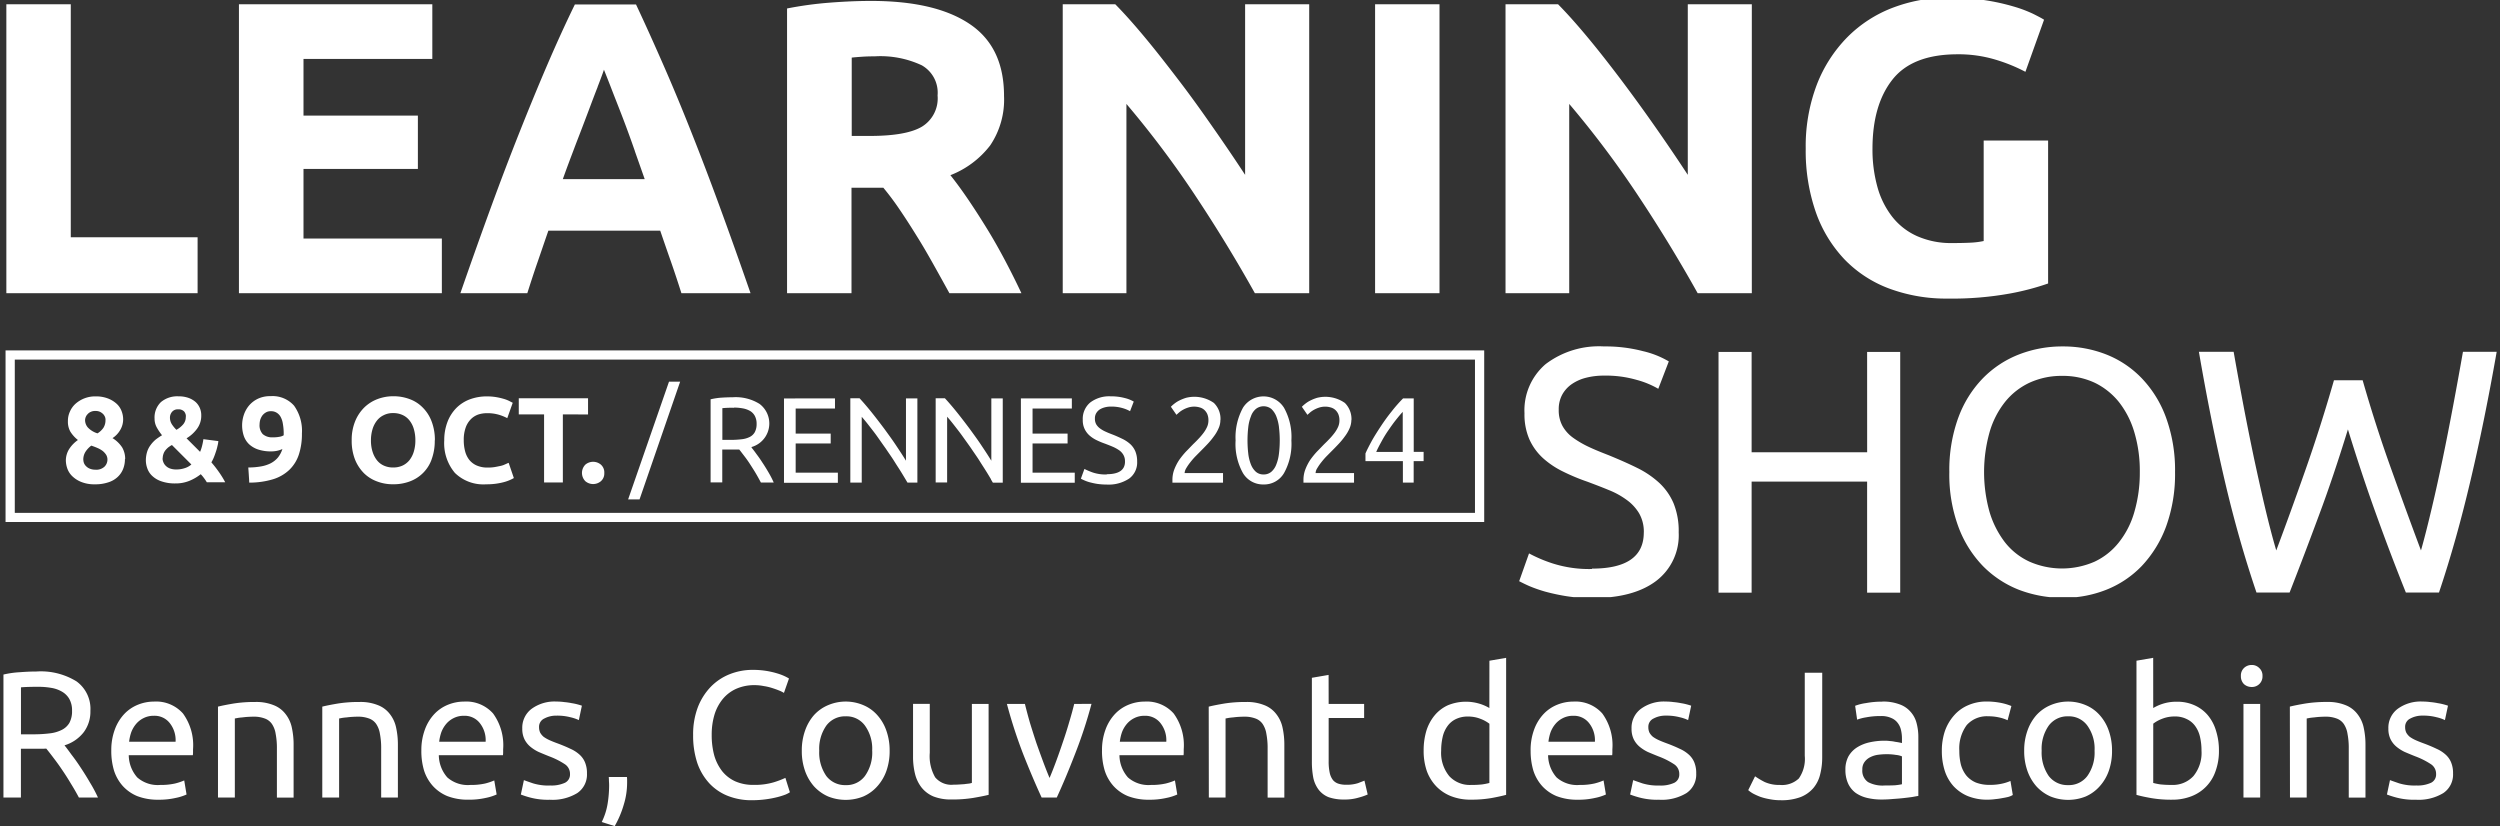 <svg xmlns="http://www.w3.org/2000/svg" xmlns:xlink="http://www.w3.org/1999/xlink" width="314" height="103.766" viewBox="0 0 314 103.766">
  <rect x="0" y="0" width="314" height="103.766" fill="#333333" stroke="none"/>
  <defs>
    <clipPath id="clip-path">
      <rect id="Rectangle_1" data-name="Rectangle 1" width="314" height="75" transform="translate(-0.433 0.302)" fill="#fff"/>
    </clipPath>
  </defs>
  <g id="Groupe_2" data-name="Groupe 2" transform="translate(-77.567 505.698)">
    <g id="LS2024_logo_violet" transform="translate(78 -506)" clip-path="url(#clip-path)">
      <path id="Tracé_1" data-name="Tracé 1" d="M246.136,7.12q-5.663,0-8.171,3.167t-2.517,8.663a17.53,17.53,0,0,0,.621,4.838,10.7,10.7,0,0,0,1.864,3.745,8.208,8.208,0,0,0,3.12,2.427,10.525,10.525,0,0,0,4.364.87c.892,0,1.672-.016,2.309-.048a9.89,9.89,0,0,0,1.688-.209V17.954h8.092V35.907a31.941,31.941,0,0,1-4.667,1.237,40.834,40.834,0,0,1-7.933.659,20.542,20.542,0,0,1-7.343-1.254,15.156,15.156,0,0,1-5.625-3.665,16.57,16.57,0,0,1-3.6-5.915,23.486,23.486,0,0,1-1.276-8A21.746,21.746,0,0,1,228.47,10.9a17.43,17.43,0,0,1,3.839-5.947,16.129,16.129,0,0,1,5.734-3.7A19.6,19.6,0,0,1,245.068,0a28.44,28.44,0,0,1,4.587.337,26.956,26.956,0,0,1,3.537.787,16.22,16.22,0,0,1,2.435.916c.638.321,1.1.562,1.37.739l-2.341,6.542a20.974,20.974,0,0,0-3.807-1.543,16.128,16.128,0,0,0-4.7-.659ZM109.662.418c5.4,0,9.525.964,12.409,2.909s4.3,4.95,4.3,9.033a10.27,10.27,0,0,1-1.737,6.2,11.585,11.585,0,0,1-5,3.745c.732.916,1.481,1.945,2.277,3.118s1.577,2.395,2.358,3.665,1.529,2.6,2.262,3.986,1.4,2.732,2.023,4.05h-9.046q-.979-1.784-2.006-3.617c-.685-1.222-1.37-2.411-2.088-3.552C114.7,28.8,114,27.709,113.3,26.681a34.851,34.851,0,0,0-2.088-2.8h-4V37.129H99.118V1.366A45.488,45.488,0,0,1,104.6.626C106.476.482,108.164.418,109.662.418Zm.478,6.959q-.884,0-1.577.048c-.464.032-.908.064-1.322.112v9.838h2.278c3.042,0,5.225-.386,6.531-1.16a4.16,4.16,0,0,0,1.974-3.922A3.948,3.948,0,0,0,116.033,8.5a12.253,12.253,0,0,0-5.894-1.123ZM25.083,30.1v7.024H1.062V.835H9.154V30.1Zm5.192,7.024V.835H54.564V7.7H38.383v7.12H52.75v6.7H38.383v8.744H55.761v6.863Zm54.284-3.89c.464,1.334.892,2.636,1.29,3.89H94.53Q92.5,31.272,90.676,26.3c-1.211-3.311-2.405-6.445-3.569-9.371q-1.744-4.412-3.472-8.358c-1.147-2.62-2.309-5.208-3.488-7.712H72.469c-1.226,2.507-2.389,5.079-3.52,7.712S66.672,14,65.509,16.925s-2.358,6.06-3.568,9.371-2.5,6.928-3.855,10.833h8.408c.4-1.254.812-2.54,1.276-3.874q.295-.852.584-1.7h0q.391-1.145.785-2.28H83.188q.5,1.463,1.01,2.932h0ZM75.331,11.191h0c.348-.9.612-1.6.786-2.125V9.05c.207.514.493,1.237.844,2.138q.317.829.7,1.8l.527,1.349c.464,1.189.956,2.507,1.465,3.938l.351,1,0,.01,0,.012c.4,1.128.807,2.289,1.234,3.5H70.956c.481-1.357.972-2.654,1.446-3.9v-.008q.116-.3.224-.591c.558-1.431,1.051-2.732,1.5-3.922s.845-2.251,1.2-3.15ZM150.36,24.818q4.038,6.076,7.518,12.312H164.7V.835H156.65V22.261q-1.863-2.845-4-5.9c-1.418-2.041-2.835-4.019-4.285-5.915s-2.851-3.7-4.237-5.369-2.645-3.086-3.791-4.244h-6.594V37.129h8V13.354a122.44,122.44,0,0,1,8.619,11.464ZM172.975.835h8.091V37.129h-8.091Zm33,23.983q4.038,6.076,7.518,12.312h6.8V.835h-8.043V22.261q-1.864-2.845-4-5.9t-4.285-5.915c-1.434-1.9-2.835-3.7-4.222-5.369s-2.644-3.086-3.791-4.244h-6.594V37.129h8V13.354a122.346,122.346,0,0,1,8.617,11.464Zm.749,42.37c0,3.022-2.182,4.532-6.514,4.532l.016.048a15.09,15.09,0,0,1-4.922-.691,17.819,17.819,0,0,1-2.994-1.269L191.071,73.3l.065.032.058.03.013.006h0c.3.153.688.348,1.17.558a17.982,17.982,0,0,0,1.991.691,25.6,25.6,0,0,0,2.627.562,20.1,20.1,0,0,0,3.233.241q5.184,0,8.028-2.137a7.191,7.191,0,0,0,2.851-6.108,9.225,9.225,0,0,0-.638-3.649,7.522,7.522,0,0,0-1.816-2.588,11.666,11.666,0,0,0-2.787-1.881c-1.067-.531-2.246-1.044-3.537-1.575-.908-.354-1.752-.691-2.5-1.044a12.311,12.311,0,0,1-1.991-1.16,4.577,4.577,0,0,1-1.319-1.464,4.085,4.085,0,0,1-.478-2.057,3.791,3.791,0,0,1,.446-1.9,3.924,3.924,0,0,1,1.226-1.334,5.576,5.576,0,0,1,1.8-.787,8.944,8.944,0,0,1,2.23-.257,13.884,13.884,0,0,1,4.125.546,11.08,11.08,0,0,1,2.676,1.109l1.322-3.44a11.393,11.393,0,0,0-3.233-1.286,18.588,18.588,0,0,0-4.906-.595,11.075,11.075,0,0,0-7.327,2.218,7.624,7.624,0,0,0-2.66,6.188,7.81,7.81,0,0,0,.621,3.279,7.215,7.215,0,0,0,1.688,2.331,10.808,10.808,0,0,0,2.532,1.7,25.607,25.607,0,0,0,3.09,1.286c.94.354,1.832.691,2.676,1.044A10.055,10.055,0,0,1,204.59,63.1a5.643,5.643,0,0,1,1.561,1.7,4.652,4.652,0,0,1,.577,2.38Zm28.05-22.68h4.157V74.742h-4.157V60.789H220.267V74.741h-4.157V44.507h4.157v12.6h14.511Zm11.453,8.246A19.255,19.255,0,0,0,245.1,59.6a18.917,18.917,0,0,0,1.131,6.848,14.182,14.182,0,0,0,3.09,4.95,13.018,13.018,0,0,0,4.54,2.989,15.5,15.5,0,0,0,5.509,1,14.533,14.533,0,0,0,5.415-1,12.628,12.628,0,0,0,4.476-2.989,14.6,14.6,0,0,0,3.058-4.95A19.272,19.272,0,0,0,273.45,59.6a19.269,19.269,0,0,0-1.131-6.847,14.12,14.12,0,0,0-3.058-4.95,12.562,12.562,0,0,0-4.475-2.99,14.746,14.746,0,0,0-5.415-1,14.98,14.98,0,0,0-5.509,1,12.873,12.873,0,0,0-4.54,2.99,13.957,13.957,0,0,0-3.09,4.948ZM250.15,64.6a18.583,18.583,0,0,1,0-10,10.983,10.983,0,0,1,1.943-3.809,8.621,8.621,0,0,1,3.09-2.427,9.621,9.621,0,0,1,4.093-.852,9.426,9.426,0,0,1,4.062.852,8.826,8.826,0,0,1,3.058,2.427,11.268,11.268,0,0,1,1.943,3.809,17,17,0,0,1,.685,5,17.561,17.561,0,0,1-.685,5,10.936,10.936,0,0,1-1.945,3.824,8.47,8.47,0,0,1-3.058,2.427,10.186,10.186,0,0,1-8.155,0,8.35,8.35,0,0,1-3.088-2.427A11.819,11.819,0,0,1,250.15,64.6Zm45.013-10.368c-1.2,3.89-2.405,7.507-3.648,10.818q-1.839,4.967-3.679,9.676h-4.157q-2.269-6.678-4-14.1t-3.233-16.137h4.364q.6,3.4,1.243,6.8c.43,2.266.876,4.469,1.322,6.606.464,2.138.908,4.179,1.37,6.124s.924,3.745,1.418,5.417q1.721-4.581,3.648-10.062t3.6-11.315h3.6q1.672,5.835,3.648,11.315,1.959,5.473,3.679,10.062c.464-1.624.908-3.421,1.37-5.369s.908-3.986,1.353-6.124.876-4.34,1.306-6.622.844-4.565,1.243-6.831h4.237q-1.529,8.728-3.282,16.137c-1.163,4.951-2.469,9.645-3.966,14.1h-4.157q-1.887-4.7-3.679-9.676c-1.2-3.313-2.406-6.93-3.6-10.82ZM1.541,44.315H.961V65.866H186.68V44.315Zm.58,20.4V45.469h183.4V64.714ZM15.956,57.96a3.276,3.276,0,0,1-.239,1.27,2.752,2.752,0,0,1-.7,1,3.015,3.015,0,0,1-1.179.66,5.017,5.017,0,0,1-1.624.241,4.424,4.424,0,0,1-1.768-.306,3.473,3.473,0,0,1-1.131-.739,2.513,2.513,0,0,1-.605-.964,3.178,3.178,0,0,1-.174-.964A2.7,2.7,0,0,1,9,56.627a4.14,4.14,0,0,1,1.051-1.061,4.108,4.108,0,0,1-.956-1.061,2.542,2.542,0,0,1-.3-1.334A2.732,2.732,0,0,1,9.044,52a2.836,2.836,0,0,1,.7-.981,3.7,3.7,0,0,1,2.532-.932,4.144,4.144,0,0,1,1.577.273,3.467,3.467,0,0,1,1.083.675,2.417,2.417,0,0,1,.605.916,2.849,2.849,0,0,1,.191,1.012,2.6,2.6,0,0,1-.382,1.366,3,3,0,0,1-.956,1,3.816,3.816,0,0,1,1.226,1.189,2.867,2.867,0,0,1,.366,1.447Zm-5.225.1a1.283,1.283,0,0,0,.079.4,1.116,1.116,0,0,0,.271.4,1.37,1.37,0,0,0,.464.306,1.816,1.816,0,0,0,.7.129,1.5,1.5,0,0,0,1.147-.386,1.246,1.246,0,0,0,.366-.852,1.146,1.146,0,0,0-.159-.627,2.03,2.03,0,0,0-.43-.482,3.035,3.035,0,0,0-.638-.37c-.255-.112-.51-.209-.8-.306a2.923,2.923,0,0,0-.717.754,1.811,1.811,0,0,0-.288,1.031Zm2.787-5.031a.979.979,0,0,0-.064-.354,1.2,1.2,0,0,0-.223-.354,1.5,1.5,0,0,0-.4-.29,1.288,1.288,0,0,0-.589-.112,1.218,1.218,0,0,0-.574.112,1.069,1.069,0,0,0-.4.29,1.049,1.049,0,0,0-.239.369,1.115,1.115,0,0,0-.079.386,1.409,1.409,0,0,0,.348.916,2.763,2.763,0,0,0,1.211.739,2.459,2.459,0,0,0,.749-.707,1.762,1.762,0,0,0,.255-.981Zm5.225,4.019a3.711,3.711,0,0,0-.159,1.036h0a2.987,2.987,0,0,0,.174,1.022,2.348,2.348,0,0,0,.605.949,3.083,3.083,0,0,0,1.147.691,5.114,5.114,0,0,0,1.768.274,4.554,4.554,0,0,0,1.8-.337,5.987,5.987,0,0,0,1.4-.82,4.792,4.792,0,0,1,.43.514c.143.193.255.369.335.5h2.31a11.435,11.435,0,0,0-.8-1.3,15.048,15.048,0,0,0-.94-1.206,4.787,4.787,0,0,0,.318-.643c.1-.241.174-.464.255-.707a5.594,5.594,0,0,0,.191-.691,3.261,3.261,0,0,0,.111-.627l-1.879-.241a6.681,6.681,0,0,1-.159.82,4.822,4.822,0,0,1-.255.771l-1.7-1.7a4.551,4.551,0,0,0,1.322-1.206,2.733,2.733,0,0,0,.525-1.656,2.31,2.31,0,0,0-.174-.932,2.18,2.18,0,0,0-.542-.771,2.838,2.838,0,0,0-.892-.514,3.606,3.606,0,0,0-1.243-.193,3.173,3.173,0,0,0-2.214.723,2.677,2.677,0,0,0-.8,2.074,2.272,2.272,0,0,0,.286,1.125,6.805,6.805,0,0,0,.653.964,8.356,8.356,0,0,0-.781.531,3.81,3.81,0,0,0-.649.692A2.8,2.8,0,0,0,18.744,57.044Zm2.039,1.3a1.282,1.282,0,0,1-.1-.464l.016-.016a1.717,1.717,0,0,1,.111-.595,1.49,1.49,0,0,1,.271-.464,2.532,2.532,0,0,1,.366-.354l.085-.058a2.125,2.125,0,0,1,.329-.2L24.3,58.639a2.249,2.249,0,0,1-.8.45,3.3,3.3,0,0,1-1.115.177,2.212,2.212,0,0,1-.781-.128,1.491,1.491,0,0,1-.525-.337,1.317,1.317,0,0,1-.3-.455Zm2.609-6.365a.971.971,0,0,1,.223.627l-.016.016a1.41,1.41,0,0,1-.348,1,3.074,3.074,0,0,1-.828.659,4.048,4.048,0,0,1-.589-.723,1.538,1.538,0,0,1-.223-.771,1.108,1.108,0,0,1,.271-.771.924.924,0,0,1,.749-.306.961.961,0,0,1,.764.273Zm12.315,4.725a2.994,2.994,0,0,1-.7.225,3.549,3.549,0,0,1-.653.064,5.116,5.116,0,0,1-1.672-.241,3.112,3.112,0,0,1-1.147-.675,2.635,2.635,0,0,1-.653-1.044,4.19,4.19,0,0,1,0-2.6,3.646,3.646,0,0,1,.638-1.173,3.375,3.375,0,0,1,1.115-.87,3.576,3.576,0,0,1,1.624-.337A3.6,3.6,0,0,1,37.2,51.257a5.435,5.435,0,0,1,.986,3.488,8.273,8.273,0,0,1-.382,2.636,4.7,4.7,0,0,1-1.195,1.929A5.157,5.157,0,0,1,34.542,60.5a10.165,10.165,0,0,1-2.979.418c0-.219-.015-.438-.03-.652-.007-.1-.013-.2-.019-.3-.008-.147-.019-.3-.03-.449s-.025-.332-.033-.5a9.191,9.191,0,0,0,1.561-.129,4.432,4.432,0,0,0,1.226-.386,3.022,3.022,0,0,0,.908-.707,3.185,3.185,0,0,0,.589-1.109Zm-1.1-1.479a3.871,3.871,0,0,0,.733-.064,1.478,1.478,0,0,0,.557-.193v-.386a6.842,6.842,0,0,0-.1-1.029,2.569,2.569,0,0,0-.255-.836,1.416,1.416,0,0,0-.493-.562,1.3,1.3,0,0,0-.764-.209,1.176,1.176,0,0,0-.638.161,1.545,1.545,0,0,0-.446.4,2.033,2.033,0,0,0-.255.531,2.392,2.392,0,0,0-.079.562,1.632,1.632,0,0,0,.4,1.222,1.771,1.771,0,0,0,1.306.4Zm19.863,2.783a6.558,6.558,0,0,0,.4-2.395h.016a6.491,6.491,0,0,0-.414-2.395,4.847,4.847,0,0,0-1.115-1.736A4.391,4.391,0,0,0,51.7,50.424a5.7,5.7,0,0,0-2.023-.354,5.53,5.53,0,0,0-1.991.354,4.8,4.8,0,0,0-1.672,1.061,5.138,5.138,0,0,0-1.147,1.736,6.173,6.173,0,0,0-.43,2.395,6.43,6.43,0,0,0,.414,2.395,5.155,5.155,0,0,0,1.119,1.716,4.558,4.558,0,0,0,1.657,1.044,5.518,5.518,0,0,0,2.023.354,5.778,5.778,0,0,0,2.071-.354,4.587,4.587,0,0,0,2.756-2.765Zm-7.422-1a4.7,4.7,0,0,1-.191-1.392,4.776,4.776,0,0,1,.191-1.392,3.247,3.247,0,0,1,.542-1.077,2.349,2.349,0,0,1,.876-.707,2.5,2.5,0,0,1,1.181-.259,2.761,2.761,0,0,1,1.179.241,2.307,2.307,0,0,1,.876.691,3.1,3.1,0,0,1,.542,1.077,4.9,4.9,0,0,1,.191,1.414,4.785,4.785,0,0,1-.191,1.4,3.251,3.251,0,0,1-.542,1.077,2.471,2.471,0,0,1-.876.691,2.762,2.762,0,0,1-1.179.241,2.712,2.712,0,0,1-1.179-.241,2.3,2.3,0,0,1-.876-.691,3.247,3.247,0,0,1-.541-1.075ZM61.3,61.132A5.115,5.115,0,0,1,57.4,59.7a5.774,5.774,0,0,1-1.338-4.083,6.411,6.411,0,0,1,.414-2.347,5.072,5.072,0,0,1,1.115-1.736,4.76,4.76,0,0,1,1.688-1.077,6.14,6.14,0,0,1,2.135-.37,6.986,6.986,0,0,1,1.211.1,8.542,8.542,0,0,1,.956.225,4.072,4.072,0,0,1,.685.273c.087.048.167.088.232.122h0c.068.034.124.062.164.086l-.685,1.929a5.733,5.733,0,0,0-1.131-.45,5.094,5.094,0,0,0-1.466-.174,3.455,3.455,0,0,0-1.067.174,2.473,2.473,0,0,0-.924.595,2.825,2.825,0,0,0-.638,1.044,4.516,4.516,0,0,0-.239,1.559,5.351,5.351,0,0,0,.159,1.366,3,3,0,0,0,.51,1.093,2.451,2.451,0,0,0,.924.723,3.279,3.279,0,0,0,1.385.274,5.327,5.327,0,0,0,.924-.064c.271-.048.51-.1.732-.145a2.533,2.533,0,0,0,.558-.193c.067-.027.132-.058.195-.086h0a2.472,2.472,0,0,1,.252-.107l.653,1.914a5.206,5.206,0,0,1-1.4.547,8.234,8.234,0,0,1-2.1.237Zm12.822-8.776v-2.03h-8.7v2.026H68.6V60.9h2.358V52.35ZM76.162,59.7a1.276,1.276,0,0,1-.43,1.044,1.511,1.511,0,0,1-1.943,0,1.484,1.484,0,0,1,0-2.088,1.511,1.511,0,0,1,1.943,0,1.3,1.3,0,0,1,.433,1.039Zm2.994,3.327H80.59l5.1-14.787h-1.4ZM94.7,56.564l.072.093h0c.136.174.3.382.474.633.255.337.51.691.764,1.093.271.4.526.819.781,1.254a12.092,12.092,0,0,1,.653,1.27H95.833c-.208-.386-.414-.772-.653-1.174s-.478-.771-.717-1.141-.478-.707-.717-1.012l-.256-.334h0c-.136-.179-.262-.348-.381-.486H90.981v4.128H89.515V50.454a8.414,8.414,0,0,1,1.386-.209c.51-.032.971-.048,1.4-.048a5.65,5.65,0,0,1,3.363.836,3.075,3.075,0,0,1-1.018,5.417v.03l.031.041Zm-2.273-5.045a11.6,11.6,0,0,0-1.434.048v3.985h1.051a11.659,11.659,0,0,0,1.37-.081,2.943,2.943,0,0,0,1.019-.29,1.47,1.47,0,0,0,.638-.611,2.135,2.135,0,0,0,.223-1.029,2.087,2.087,0,0,0-.223-1,1.628,1.628,0,0,0-.605-.627,2.889,2.889,0,0,0-.908-.321,6.13,6.13,0,0,0-1.115-.1Zm6.307-1.173V60.922l-.016.016H105.5v-1.27h-5.3V56h4.4V54.761h-4.4V51.609h4.938v-1.27Zm15.514,10.576-.239-.4h0c-.162-.27-.336-.563-.525-.87-.147-.239-.3-.482-.464-.732s-.307-.48-.464-.731c-.194-.312-.406-.619-.619-.928h0c-.138-.2-.278-.406-.415-.612-.366-.513-.715-1.01-1.065-1.508h0c-.266-.378-.532-.719-.791-1.051h0l-.244-.313c-.334-.434-.638-.8-.924-1.125v8.262h-1.433V50.325h1.16q.717.772,1.529,1.784c.542.675,1.067,1.366,1.609,2.088l.174.241h0c.464.638.911,1.252,1.322,1.88.464.691.86,1.3,1.195,1.848V50.337h1.433V60.914h-1.242Zm10.481-.4.13.219.108.18h1.243V50.341h-1.434v7.828c-.334-.546-.732-1.16-1.195-1.848-.41-.629-.859-1.244-1.322-1.881l-.174-.241c-.542-.723-1.067-1.414-1.609-2.088s-1.051-1.27-1.529-1.784h-1.163V60.9h1.439V52.64c.286.321.589.691.924,1.125.081.1.162.209.245.315h0c.259.332.522.673.79,1.051.123.174.249.348.374.522h0c.232.321.464.644.7.986.137.208.278.411.416.612h0c.215.311.425.618.619.928.156.251.311.494.464.731s.314.493.464.732c.189.307.364.6.525.87Zm3.759.4V50.341h6.4v1.268h-4.935v3.15h4.4V56h-4.4v3.664h5.3v1.27h-6.785Zm13.077-2.652q0,1.591-2.293,1.591v.032a5.055,5.055,0,0,1-1.737-.241,9.049,9.049,0,0,1-1.067-.451l-.445,1.222a4.18,4.18,0,0,0,.464.225,4.421,4.421,0,0,0,.7.241l.058.014.072.017a7.715,7.715,0,0,0,.791.161,8.4,8.4,0,0,0,1.147.08,4.657,4.657,0,0,0,2.835-.754,2.5,2.5,0,0,0,1-2.137,3.347,3.347,0,0,0-.223-1.27,2.633,2.633,0,0,0-.638-.916,4.24,4.24,0,0,0-.986-.659c-.366-.174-.781-.37-1.242-.546-.335-.129-.621-.241-.892-.37a3.656,3.656,0,0,1-.7-.409,1.759,1.759,0,0,1-.464-.514,1.428,1.428,0,0,1-.159-.723,1.261,1.261,0,0,1,.159-.659,1.508,1.508,0,0,1,.43-.464,2.324,2.324,0,0,1,.638-.273,2.969,2.969,0,0,1,.781-.1,4.992,4.992,0,0,1,1.466.193,4.291,4.291,0,0,1,.939.386l.464-1.206a4.138,4.138,0,0,0-1.147-.45,6.508,6.508,0,0,0-1.736-.209,3.929,3.929,0,0,0-2.58.771,2.667,2.667,0,0,0-.94,2.17,2.516,2.516,0,0,0,.223,1.141,2.6,2.6,0,0,0,.605.82,3.926,3.926,0,0,0,.892.595,9.568,9.568,0,0,0,1.083.45l.193.074c.26.1.5.193.747.3a4.694,4.694,0,0,1,.8.434,1.788,1.788,0,0,1,.557.595,1.548,1.548,0,0,1,.2.833Zm11.978-5.24a2.442,2.442,0,0,1-.223,1.061,4.762,4.762,0,0,1-.59,1.012,9.092,9.092,0,0,1-.812.981c-.3.321-.605.627-.908.932l-.605.611a9.2,9.2,0,0,0-.638.739,6.2,6.2,0,0,0-.51.739,1.392,1.392,0,0,0-.207.611h4.826v1.206h-6.355v-.337a3.672,3.672,0,0,1,.239-1.334,6.28,6.28,0,0,1,.605-1.174,10.525,10.525,0,0,1,.844-1.044c.162-.163.319-.326.474-.487s.3-.311.449-.464q.383-.362.717-.723a8.112,8.112,0,0,0,.605-.723,3.891,3.891,0,0,0,.43-.739,2.009,2.009,0,0,0,.159-.8,1.978,1.978,0,0,0-.143-.787,1.6,1.6,0,0,0-.382-.531,1.411,1.411,0,0,0-.574-.306,2.427,2.427,0,0,0-.684-.1,2.507,2.507,0,0,0-.8.129,3.482,3.482,0,0,0-.653.29,3.092,3.092,0,0,0-.478.337l-.064.058h0c-.1.088-.185.163-.238.216l-.7-1.012a3.624,3.624,0,0,1,.414-.37,3.53,3.53,0,0,1,.653-.418,5.776,5.776,0,0,1,.844-.337,4.27,4.27,0,0,1,3.488.643,2.8,2.8,0,0,1,.829,2.17Zm2.835-1.511a7.719,7.719,0,0,0-.924,4.1,7.494,7.494,0,0,0,.924,4.1,2.934,2.934,0,0,0,2.58,1.431,2.9,2.9,0,0,0,2.58-1.431,7.531,7.531,0,0,0,.924-4.1,7.531,7.531,0,0,0-.924-4.1,3.043,3.043,0,0,0-5.161,0Zm4.523,2.443a13.781,13.781,0,0,1,.1,1.656,13.585,13.585,0,0,1-.1,1.656,5.2,5.2,0,0,1-.335,1.366,2.261,2.261,0,0,1-.621.916,1.462,1.462,0,0,1-.972.337,1.432,1.432,0,0,1-.971-.337,2.43,2.43,0,0,1-.621-.916,5.363,5.363,0,0,1-.335-1.366,14.343,14.343,0,0,1,0-3.311,5.2,5.2,0,0,1,.335-1.366,2.088,2.088,0,0,1,.621-.932,1.566,1.566,0,0,1,1.943,0,2.64,2.64,0,0,1,.623.931,5.538,5.538,0,0,1,.337,1.363Zm9.095-.932a2.692,2.692,0,0,1-.223,1.061,4.783,4.783,0,0,1-.589,1.012,9.164,9.164,0,0,1-.812.981c-.3.321-.6.627-.908.932l-.605.611h0a9.3,9.3,0,0,0-.638.739,6.259,6.259,0,0,0-.51.739,1.209,1.209,0,0,0-.208.611h4.827v1.206h-6.351v-.337a3.66,3.66,0,0,1,.24-1.334,6.279,6.279,0,0,1,.6-1.174,10.529,10.529,0,0,1,.845-1.044c.161-.162.318-.325.473-.485h0q.226-.235.45-.464.382-.362.716-.723a8.02,8.02,0,0,0,.605-.723,3.866,3.866,0,0,0,.43-.739,2.019,2.019,0,0,0,.159-.8,1.988,1.988,0,0,0-.143-.787,1.616,1.616,0,0,0-.382-.531,1.412,1.412,0,0,0-.574-.306,2.435,2.435,0,0,0-.685-.1,2.51,2.51,0,0,0-.8.129,3.5,3.5,0,0,0-.653.29,3.084,3.084,0,0,0-.478.337l-.064.058c-.1.089-.186.164-.239.217l-.7-1.012a3.676,3.676,0,0,1,.414-.37,3.571,3.571,0,0,1,.653-.418,5.166,5.166,0,0,1,.844-.338,4.271,4.271,0,0,1,3.489.643,2.858,2.858,0,0,1,.828,2.17Zm2.551,2.667c-.319.595-.59,1.109-.781,1.559v.963h4.7v2.7h1.354v-2.7h1.249v-1.16h-1.242V50.341h-1.338A18.693,18.693,0,0,0,175.035,52c-.494.611-.94,1.237-1.354,1.864s-.8,1.238-1.134,1.833Zm3.9-3.664c-.3.318-.595.681-.908,1.076-.287.362-.549.737-.819,1.126l-.089.129a14.453,14.453,0,0,0-.828,1.35l-.022.039c-.246.451-.478.873-.663,1.311h3.329Z" transform="translate(-0.697 0.001)" fill="#fff" fill-rule="evenodd"/>
    </g>
    <path id="Rennes_Couvent_des_Jacobins" data-name="Rennes, Couvent des Jacobins" d="M8.021,11.727q.362.452.9,1.2.565.724,1.153,1.628.588.882,1.153,1.856a17.616,17.616,0,0,1,1,1.876H9.83q-.452-.859-1-1.74-.522-.882-1.063-1.674-.543-.812-1.086-1.515-.522-.7-.95-1.221-.294.023-.611.023H2.548v6.127H.354V2.839A11.65,11.65,0,0,1,2.41,2.545q1.155-.09,2.1-.09A8.507,8.507,0,0,1,9.536,3.7a4.261,4.261,0,0,1,1.74,3.711,4.3,4.3,0,0,1-.837,2.667,4.8,4.8,0,0,1-2.418,1.65ZM4.7,4.377q-1.4,0-2.146.068v5.9H4.108a16.53,16.53,0,0,0,2.035-.116A4.5,4.5,0,0,0,7.659,9.8a2.3,2.3,0,0,0,.972-.882A3.058,3.058,0,0,0,8.97,7.382a2.905,2.905,0,0,0-.339-1.47A2.488,2.488,0,0,0,7.7,4.984a3.9,3.9,0,0,0-1.357-.475A9.5,9.5,0,0,0,4.7,4.377Zm9.2,8.052a7.415,7.415,0,0,1,.452-2.714,5.674,5.674,0,0,1,1.2-1.945,4.866,4.866,0,0,1,1.719-1.153,5.369,5.369,0,0,1,1.99-.384A4.51,4.51,0,0,1,22.9,7.725a6.766,6.766,0,0,1,1.266,4.5v.362a3.1,3.1,0,0,1-.023.384H16.092a4.305,4.305,0,0,0,1.063,2.783,3.892,3.892,0,0,0,2.895.95,8.026,8.026,0,0,0,1.856-.181,7.222,7.222,0,0,0,1.153-.384l.294,1.764a6.258,6.258,0,0,1-1.357.43,9.416,9.416,0,0,1-2.171.226,7.166,7.166,0,0,1-2.667-.452,5.09,5.09,0,0,1-1.832-1.289,5.358,5.358,0,0,1-1.086-1.925,8.547,8.547,0,0,1-.342-2.464Zm8.074-1.154a3.449,3.449,0,0,0-.724-2.329,2.409,2.409,0,0,0-2.013-.928,2.753,2.753,0,0,0-1.289.294,2.912,2.912,0,0,0-.928.724,3.57,3.57,0,0,0-.611,1.04,5.516,5.516,0,0,0-.271,1.2ZM27.3,6.868q.724-.181,1.922-.384a16.631,16.631,0,0,1,2.759-.2,5.812,5.812,0,0,1,2.329.406,3.433,3.433,0,0,1,1.47,1.1,4.107,4.107,0,0,1,.792,1.7,9.906,9.906,0,0,1,.226,2.194v6.606H34.7V12.134a9.342,9.342,0,0,0-.158-1.856,3.025,3.025,0,0,0-.475-1.244,1.856,1.856,0,0,0-.9-.678,3.794,3.794,0,0,0-1.4-.226q-.339,0-.7.023t-.7.068q-.317.023-.588.068l-.362.068v9.929H27.3Zm13.1,0q.724-.181,1.922-.384a16.631,16.631,0,0,1,2.759-.2,5.812,5.812,0,0,1,2.329.406,3.433,3.433,0,0,1,1.47,1.1,4.107,4.107,0,0,1,.79,1.7,9.906,9.906,0,0,1,.226,2.194v6.6h-2.1V12.134a9.341,9.341,0,0,0-.158-1.856,3.025,3.025,0,0,0-.475-1.244,1.856,1.856,0,0,0-.9-.678,3.794,3.794,0,0,0-1.4-.226q-.339,0-.7.023t-.7.068q-.317.023-.588.068l-.362.068v9.929H40.4Zm12.444,5.561A7.415,7.415,0,0,1,53.3,9.715a5.674,5.674,0,0,1,1.2-1.945,4.866,4.866,0,0,1,1.719-1.153,5.369,5.369,0,0,1,1.99-.384,4.51,4.51,0,0,1,3.641,1.493,6.766,6.766,0,0,1,1.266,4.5v.362a3.1,3.1,0,0,1-.023.384H55.037A4.305,4.305,0,0,0,56.1,15.755a3.892,3.892,0,0,0,2.895.95,8.026,8.026,0,0,0,1.856-.181A7.222,7.222,0,0,0,62,16.139L62.3,17.9a6.258,6.258,0,0,1-1.357.43,9.416,9.416,0,0,1-2.171.226,7.166,7.166,0,0,1-2.667-.452,5.09,5.09,0,0,1-1.832-1.289A5.358,5.358,0,0,1,53.184,14.9a8.547,8.547,0,0,1-.342-2.467Zm8.074-1.153a3.449,3.449,0,0,0-.724-2.329,2.409,2.409,0,0,0-2.013-.928,2.753,2.753,0,0,0-1.289.294,2.912,2.912,0,0,0-.928.724,3.57,3.57,0,0,0-.61,1.04,5.515,5.515,0,0,0-.271,1.2ZM68.98,16.77a4.065,4.065,0,0,0,1.9-.339,1.144,1.144,0,0,0,.633-1.086,1.441,1.441,0,0,0-.611-1.221,9.68,9.68,0,0,0-2.013-1.018q-.678-.271-1.312-.543a4.94,4.94,0,0,1-1.063-.678,2.912,2.912,0,0,1-.724-.928,2.964,2.964,0,0,1-.271-1.334,2.964,2.964,0,0,1,1.153-2.465,4.88,4.88,0,0,1,3.144-.928,7.35,7.35,0,0,1,.993.068,8.043,8.043,0,0,1,.929.136,6.358,6.358,0,0,1,.746.158q.339.09.522.158L72.624,8.56A4.971,4.971,0,0,0,71.561,8.2a6.5,6.5,0,0,0-1.74-.2,3.131,3.131,0,0,0-1.538.362,1.138,1.138,0,0,0-.656,1.086,1.6,1.6,0,0,0,.136.678,1.888,1.888,0,0,0,.452.543,4.508,4.508,0,0,0,.769.43q.452.2,1.086.43.837.317,1.493.633a4.224,4.224,0,0,1,1.108.7,2.652,2.652,0,0,1,.724,1,3.484,3.484,0,0,1,.249,1.4,2.8,2.8,0,0,1-1.221,2.465,5.967,5.967,0,0,1-3.438.837,8.655,8.655,0,0,1-2.446-.271,11.565,11.565,0,0,1-1.2-.384l.384-1.809q.362.136,1.153.406a6.655,6.655,0,0,0,2.1.273Zm9.684-1.063a2.918,2.918,0,0,1,.023.362v.339a9.379,9.379,0,0,1-.429,2.8,12.236,12.236,0,0,1-1.131,2.667L75.5,21.359a8.055,8.055,0,0,0,.746-2.352,14.612,14.612,0,0,0,.181-2.216q0-.294-.023-.565,0-.271-.023-.522Zm15.685,2.917a8.031,8.031,0,0,1-3.008-.543A6.4,6.4,0,0,1,89.012,16.5,7.283,7.283,0,0,1,87.5,13.943a10.917,10.917,0,0,1-.522-3.505,9.581,9.581,0,0,1,.588-3.483,7.691,7.691,0,0,1,1.628-2.578,6.838,6.838,0,0,1,2.378-1.583,7.721,7.721,0,0,1,2.895-.543,10.376,10.376,0,0,1,3.1.452,6.357,6.357,0,0,1,.95.362,5.31,5.31,0,0,1,.5.271l-.633,1.809a3.508,3.508,0,0,0-.588-.294q-.384-.158-.882-.317a6.488,6.488,0,0,0-1.063-.249,5.866,5.866,0,0,0-1.153-.116,5.594,5.594,0,0,0-2.239.43,4.632,4.632,0,0,0-1.7,1.244,5.741,5.741,0,0,0-1.086,1.99,8.674,8.674,0,0,0-.362,2.6,9.644,9.644,0,0,0,.317,2.556,5.875,5.875,0,0,0,1,1.99,4.492,4.492,0,0,0,1.628,1.266,5.524,5.524,0,0,0,2.307.452,8.415,8.415,0,0,0,2.51-.317,11.043,11.043,0,0,0,1.493-.565l.565,1.809a3.581,3.581,0,0,1-.565.294,9.322,9.322,0,0,1-1.018.317,12.7,12.7,0,0,1-1.425.271,12.854,12.854,0,0,1-1.763.116Zm17.311-6.219a7.439,7.439,0,0,1-.406,2.533,5.694,5.694,0,0,1-1.153,1.945,5.038,5.038,0,0,1-1.74,1.266,5.93,5.93,0,0,1-4.433,0,5.271,5.271,0,0,1-1.764-1.266,5.9,5.9,0,0,1-1.131-1.945,7.44,7.44,0,0,1-.406-2.533,7.368,7.368,0,0,1,.406-2.51,5.857,5.857,0,0,1,1.131-1.968,5.009,5.009,0,0,1,1.764-1.244,5.656,5.656,0,0,1,4.433,0,4.794,4.794,0,0,1,1.74,1.244A5.657,5.657,0,0,1,111.253,9.9a7.368,7.368,0,0,1,.406,2.51Zm-2.194,0a4.965,4.965,0,0,0-.9-3.144,2.86,2.86,0,0,0-2.42-1.176A2.92,2.92,0,0,0,103.7,9.262a5.056,5.056,0,0,0-.882,3.144,5.157,5.157,0,0,0,.882,3.166,2.941,2.941,0,0,0,2.442,1.153,2.88,2.88,0,0,0,2.42-1.153,5.063,5.063,0,0,0,.908-3.166Zm14.629,5.541q-.724.181-1.922.384a16.219,16.219,0,0,1-2.736.2,5.976,5.976,0,0,1-2.284-.384,3.78,3.78,0,0,1-1.493-1.131,4.549,4.549,0,0,1-.812-1.7,9.042,9.042,0,0,1-.249-2.194v-6.6H116.7v6.151a5.321,5.321,0,0,0,.678,3.073,2.643,2.643,0,0,0,2.284.928q.339,0,.7-.023t.678-.045q.317-.045.565-.068a2.074,2.074,0,0,0,.384-.09V6.526h2.1ZM137.013,6.523a57.66,57.66,0,0,1-2.081,6.332q-1.173,3.033-2.281,5.431h-1.9q-1.108-2.4-2.307-5.428a61.015,61.015,0,0,1-2.056-6.332h2.262q.271,1.108.633,2.375.384,1.244.792,2.488.43,1.221.859,2.378t.812,2.058q.384-.9.812-2.058t.837-2.378q.43-1.244.792-2.488.384-1.266.656-2.375Zm1.321,5.906a7.415,7.415,0,0,1,.452-2.714,5.674,5.674,0,0,1,1.2-1.945A4.866,4.866,0,0,1,141.7,6.617a5.369,5.369,0,0,1,1.99-.384,4.51,4.51,0,0,1,3.641,1.493,6.766,6.766,0,0,1,1.266,4.5v.362a3.1,3.1,0,0,1-.023.384h-8.051a4.305,4.305,0,0,0,1.063,2.783,3.892,3.892,0,0,0,2.895.95,8.026,8.026,0,0,0,1.856-.181,7.222,7.222,0,0,0,1.155-.384l.294,1.764a6.258,6.258,0,0,1-1.357.43,9.416,9.416,0,0,1-2.171.226,7.166,7.166,0,0,1-2.667-.452,5.089,5.089,0,0,1-1.832-1.289,5.357,5.357,0,0,1-1.086-1.922,8.546,8.546,0,0,1-.343-2.467Zm8.074-1.153a3.449,3.449,0,0,0-.724-2.329,2.409,2.409,0,0,0-2.013-.928,2.753,2.753,0,0,0-1.289.294,2.912,2.912,0,0,0-.928.724,3.57,3.57,0,0,0-.611,1.04,5.516,5.516,0,0,0-.271,1.2Zm5.328-4.407q.724-.181,1.922-.384a16.631,16.631,0,0,1,2.759-.2,5.812,5.812,0,0,1,2.329.406,3.433,3.433,0,0,1,1.47,1.108,4.107,4.107,0,0,1,.792,1.7,9.906,9.906,0,0,1,.226,2.194v6.6h-2.1V12.134a9.343,9.343,0,0,0-.158-1.856,3.024,3.024,0,0,0-.475-1.244,1.855,1.855,0,0,0-.9-.678,3.793,3.793,0,0,0-1.4-.226q-.339,0-.7.023t-.7.068q-.317.023-.588.068l-.362.068v9.929h-2.1ZM166.8,6.529h4.455V8.293H166.8v5.428a6.681,6.681,0,0,0,.136,1.47,2.286,2.286,0,0,0,.406.9,1.5,1.5,0,0,0,.678.452,3.007,3.007,0,0,0,.95.136,4.591,4.591,0,0,0,1.515-.2q.588-.226.812-.317l.406,1.74a7.222,7.222,0,0,1-1.108.384,6.031,6.031,0,0,1-1.809.249,5.775,5.775,0,0,1-1.99-.294,2.975,2.975,0,0,1-1.244-.928,3.779,3.779,0,0,1-.678-1.493,10.686,10.686,0,0,1-.181-2.081V3.246l2.1-.362Zm20.191,2.488a4.329,4.329,0,0,0-1.108-.611,4.167,4.167,0,0,0-1.583-.294,3.356,3.356,0,0,0-1.56.339,2.735,2.735,0,0,0-1.04.9,3.711,3.711,0,0,0-.588,1.357,7.6,7.6,0,0,0-.181,1.7,4.6,4.6,0,0,0,1.018,3.189,3.506,3.506,0,0,0,2.714,1.108,12.325,12.325,0,0,0,1.425-.068,7.837,7.837,0,0,0,.9-.181Zm0-7.915,2.1-.362V17.946q-.724.2-1.856.406a14.806,14.806,0,0,1-2.6.2,6.588,6.588,0,0,1-2.442-.43,5.234,5.234,0,0,1-1.856-1.221,5.546,5.546,0,0,1-1.2-1.922,7.708,7.708,0,0,1-.406-2.578,8.63,8.63,0,0,1,.339-2.488,5.726,5.726,0,0,1,1.04-1.945,4.7,4.7,0,0,1,1.651-1.266,5.939,5.939,0,0,1,4.048-.181,5.634,5.634,0,0,1,1.176.522Zm5.176,11.327a7.416,7.416,0,0,1,.452-2.714,5.674,5.674,0,0,1,1.2-1.945,4.866,4.866,0,0,1,1.719-1.153,5.369,5.369,0,0,1,1.99-.384,4.51,4.51,0,0,1,3.641,1.493,6.766,6.766,0,0,1,1.266,4.5v.362a3.1,3.1,0,0,1-.023.384h-8.051a4.305,4.305,0,0,0,1.063,2.783,3.892,3.892,0,0,0,2.895.95,8.026,8.026,0,0,0,1.856-.181,7.223,7.223,0,0,0,1.153-.384l.294,1.764a6.259,6.259,0,0,1-1.357.43,9.416,9.416,0,0,1-2.171.226,7.166,7.166,0,0,1-2.667-.452,5.09,5.09,0,0,1-1.832-1.289A5.358,5.358,0,0,1,192.51,14.9a8.547,8.547,0,0,1-.342-2.467Zm8.074-1.153a3.449,3.449,0,0,0-.724-2.329,2.409,2.409,0,0,0-2.013-.928,2.753,2.753,0,0,0-1.289.294,2.912,2.912,0,0,0-.928.724,3.57,3.57,0,0,0-.611,1.04,5.517,5.517,0,0,0-.27,1.2Zm8.064,5.5a4.065,4.065,0,0,0,1.9-.339,1.144,1.144,0,0,0,.633-1.086,1.442,1.442,0,0,0-.611-1.221,9.68,9.68,0,0,0-2.013-1.018q-.678-.271-1.312-.543a4.938,4.938,0,0,1-1.063-.678,2.911,2.911,0,0,1-.724-.928,2.964,2.964,0,0,1-.271-1.334A2.964,2.964,0,0,1,206,7.159a4.88,4.88,0,0,1,3.143-.928,7.351,7.351,0,0,1,.993.068,8.044,8.044,0,0,1,.93.136,6.36,6.36,0,0,1,.746.158q.339.09.522.158l-.384,1.809a4.971,4.971,0,0,0-1.063-.362,6.5,6.5,0,0,0-1.74-.2,3.131,3.131,0,0,0-1.538.362,1.138,1.138,0,0,0-.656,1.086,1.6,1.6,0,0,0,.136.678,1.888,1.888,0,0,0,.452.543,4.509,4.509,0,0,0,.769.43q.452.2,1.086.43.837.317,1.493.633a4.225,4.225,0,0,1,1.108.7,2.652,2.652,0,0,1,.724,1,3.484,3.484,0,0,1,.244,1.4,2.8,2.8,0,0,1-1.221,2.465,5.967,5.967,0,0,1-3.438.837,8.655,8.655,0,0,1-2.441-.271,11.562,11.562,0,0,1-1.2-.384l.384-1.809q.362.136,1.153.406a6.655,6.655,0,0,0,2.1.273Zm20.484-3.53a8.467,8.467,0,0,1-.249,2.1,4.165,4.165,0,0,1-.837,1.719,4.046,4.046,0,0,1-1.606,1.153,6.676,6.676,0,0,1-2.51.406,7.035,7.035,0,0,1-1.425-.136,7.563,7.563,0,0,1-1.153-.294,8.809,8.809,0,0,1-.9-.406,3.814,3.814,0,0,1-.611-.43l.859-1.74a10.064,10.064,0,0,0,1.221.724,4.448,4.448,0,0,0,1.9.362,3.08,3.08,0,0,0,2.375-.812,4.277,4.277,0,0,0,.746-2.85V2.613h2.194Zm7.734,3.528q.746,0,1.312-.023a6.553,6.553,0,0,0,.972-.136v-3.5a2.536,2.536,0,0,0-.746-.181,6.97,6.97,0,0,0-1.221-.09,8.23,8.23,0,0,0-1.018.068,3.036,3.036,0,0,0-.972.294,1.952,1.952,0,0,0-.724.588,1.5,1.5,0,0,0-.294.972,1.717,1.717,0,0,0,.724,1.583,3.848,3.848,0,0,0,1.968.43ZM236.344,6.23a5.818,5.818,0,0,1,2.126.339,3.227,3.227,0,0,1,1.4.928,3.351,3.351,0,0,1,.769,1.425,6.753,6.753,0,0,1,.226,1.809v7.351q-.271.045-.769.136-.475.068-1.086.136t-1.334.113q-.7.068-1.4.068a7.746,7.746,0,0,1-1.832-.2,4.221,4.221,0,0,1-1.45-.633,3.041,3.041,0,0,1-.95-1.176,4.077,4.077,0,0,1-.339-1.74,3.432,3.432,0,0,1,.384-1.674,3.247,3.247,0,0,1,1.086-1.131,4.975,4.975,0,0,1,1.583-.633,8.632,8.632,0,0,1,1.9-.2,4.963,4.963,0,0,1,.656.045,4,4,0,0,1,.633.09q.317.045.543.09t.317.068v-.59a4.577,4.577,0,0,0-.116-1.018,2.256,2.256,0,0,0-.406-.9,1.922,1.922,0,0,0-.812-.633,2.947,2.947,0,0,0-1.312-.249,9.42,9.42,0,0,0-1.832.158,5.932,5.932,0,0,0-1.153.294l-.249-1.74a6.169,6.169,0,0,1,1.357-.339,11.007,11.007,0,0,1,2.059-.183Zm13.24,12.325a6.485,6.485,0,0,1-2.51-.452,5.161,5.161,0,0,1-1.81-1.267,5.358,5.358,0,0,1-1.086-1.922,8.129,8.129,0,0,1-.362-2.488,7.687,7.687,0,0,1,.384-2.488,5.9,5.9,0,0,1,1.131-1.945A4.862,4.862,0,0,1,247.1,6.7a5.7,5.7,0,0,1,2.352-.475,9.354,9.354,0,0,1,1.583.136,7.282,7.282,0,0,1,1.515.43l-.475,1.787a5.032,5.032,0,0,0-1.108-.362,6.039,6.039,0,0,0-1.312-.136,3.379,3.379,0,0,0-2.714,1.108,4.924,4.924,0,0,0-.928,3.234,6.986,6.986,0,0,0,.2,1.74,3.827,3.827,0,0,0,.678,1.357,3.226,3.226,0,0,0,1.2.882,4.693,4.693,0,0,0,1.764.294,6.681,6.681,0,0,0,1.517-.153,5.541,5.541,0,0,0,1.063-.339l.294,1.764a2.514,2.514,0,0,1-.522.226,7.614,7.614,0,0,1-.769.158,8.044,8.044,0,0,1-.928.136,6.553,6.553,0,0,1-.925.066Zm15.608-6.15a7.439,7.439,0,0,1-.406,2.533,5.694,5.694,0,0,1-1.153,1.945,5.038,5.038,0,0,1-1.74,1.266,5.93,5.93,0,0,1-4.433,0,5.27,5.27,0,0,1-1.764-1.266,5.9,5.9,0,0,1-1.131-1.945,7.44,7.44,0,0,1-.406-2.533,7.367,7.367,0,0,1,.406-2.51A5.856,5.856,0,0,1,255.7,7.928a5.008,5.008,0,0,1,1.764-1.244,5.656,5.656,0,0,1,4.433,0,4.794,4.794,0,0,1,1.74,1.244A5.656,5.656,0,0,1,264.786,9.9a7.367,7.367,0,0,1,.406,2.51Zm-2.194,0a4.965,4.965,0,0,0-.9-3.144,2.86,2.86,0,0,0-2.42-1.176,2.92,2.92,0,0,0-2.442,1.176,5.056,5.056,0,0,0-.882,3.144,5.157,5.157,0,0,0,.882,3.166,2.941,2.941,0,0,0,2.442,1.153,2.88,2.88,0,0,0,2.42-1.153,5.064,5.064,0,0,0,.9-3.166Zm7.368-5.36a5.724,5.724,0,0,1,1.153-.522,5.567,5.567,0,0,1,1.809-.271,5.254,5.254,0,0,1,2.239.452,4.651,4.651,0,0,1,1.674,1.266,5.437,5.437,0,0,1,1.017,1.947,8.129,8.129,0,0,1,.362,2.488,7.34,7.34,0,0,1-.43,2.578,5.132,5.132,0,0,1-3.03,3.144,6.589,6.589,0,0,1-2.442.43,14.806,14.806,0,0,1-2.6-.2q-1.131-.2-1.856-.406V1.1l2.1-.362Zm0,9.408a7.966,7.966,0,0,0,.882.181,12.943,12.943,0,0,0,1.45.068,3.507,3.507,0,0,0,2.714-1.108A4.6,4.6,0,0,0,276.43,12.4a7.6,7.6,0,0,0-.181-1.7,3.711,3.711,0,0,0-.588-1.357,2.693,2.693,0,0,0-1.063-.9,3.219,3.219,0,0,0-1.538-.339,4.167,4.167,0,0,0-1.583.294,4.33,4.33,0,0,0-1.108.611ZM283.8,18.285h-2.1V6.526h2.1ZM282.734,4.4a1.414,1.414,0,0,1-.972-.362,1.376,1.376,0,0,1-.384-1.018,1.3,1.3,0,0,1,.384-1,1.367,1.367,0,0,1,.972-.384,1.29,1.29,0,0,1,.95.384,1.263,1.263,0,0,1,.406,1,1.316,1.316,0,0,1-1.357,1.38Zm4.793,2.465q.724-.181,1.922-.384a16.632,16.632,0,0,1,2.759-.2,5.811,5.811,0,0,1,2.329.406,3.434,3.434,0,0,1,1.47,1.107,4.107,4.107,0,0,1,.792,1.7,9.906,9.906,0,0,1,.226,2.194v6.606h-2.1V12.134a9.341,9.341,0,0,0-.158-1.856,3.025,3.025,0,0,0-.475-1.244,1.855,1.855,0,0,0-.9-.678,3.794,3.794,0,0,0-1.4-.226q-.339,0-.7.023t-.7.068q-.317.023-.588.068l-.362.068v9.929h-2.1Zm15.835,9.905a4.066,4.066,0,0,0,1.9-.339,1.144,1.144,0,0,0,.633-1.086,1.441,1.441,0,0,0-.611-1.221,9.681,9.681,0,0,0-2.013-1.018q-.678-.271-1.312-.543a4.938,4.938,0,0,1-1.063-.678,2.912,2.912,0,0,1-.724-.928,2.964,2.964,0,0,1-.271-1.334,2.964,2.964,0,0,1,1.153-2.465,4.88,4.88,0,0,1,3.144-.928,7.35,7.35,0,0,1,.993.068,8.044,8.044,0,0,1,.929.136,6.36,6.36,0,0,1,.746.158q.339.09.522.158l-.384,1.809a4.969,4.969,0,0,0-1.063-.362,6.5,6.5,0,0,0-1.74-.2,3.131,3.131,0,0,0-1.538.362,1.138,1.138,0,0,0-.656,1.086,1.6,1.6,0,0,0,.136.678,1.888,1.888,0,0,0,.452.543,4.507,4.507,0,0,0,.769.43q.452.2,1.086.43.837.317,1.493.633a4.224,4.224,0,0,1,1.108.7,2.653,2.653,0,0,1,.724,1,3.484,3.484,0,0,1,.249,1.4,2.8,2.8,0,0,1-1.221,2.465,5.967,5.967,0,0,1-3.437.837,8.655,8.655,0,0,1-2.447-.271,11.568,11.568,0,0,1-1.2-.384l.384-1.809q.362.136,1.153.406a6.654,6.654,0,0,0,2.1.273Z" transform="translate(77.646 -423.813)" fill="#fff"/>
  </g>
</svg>
